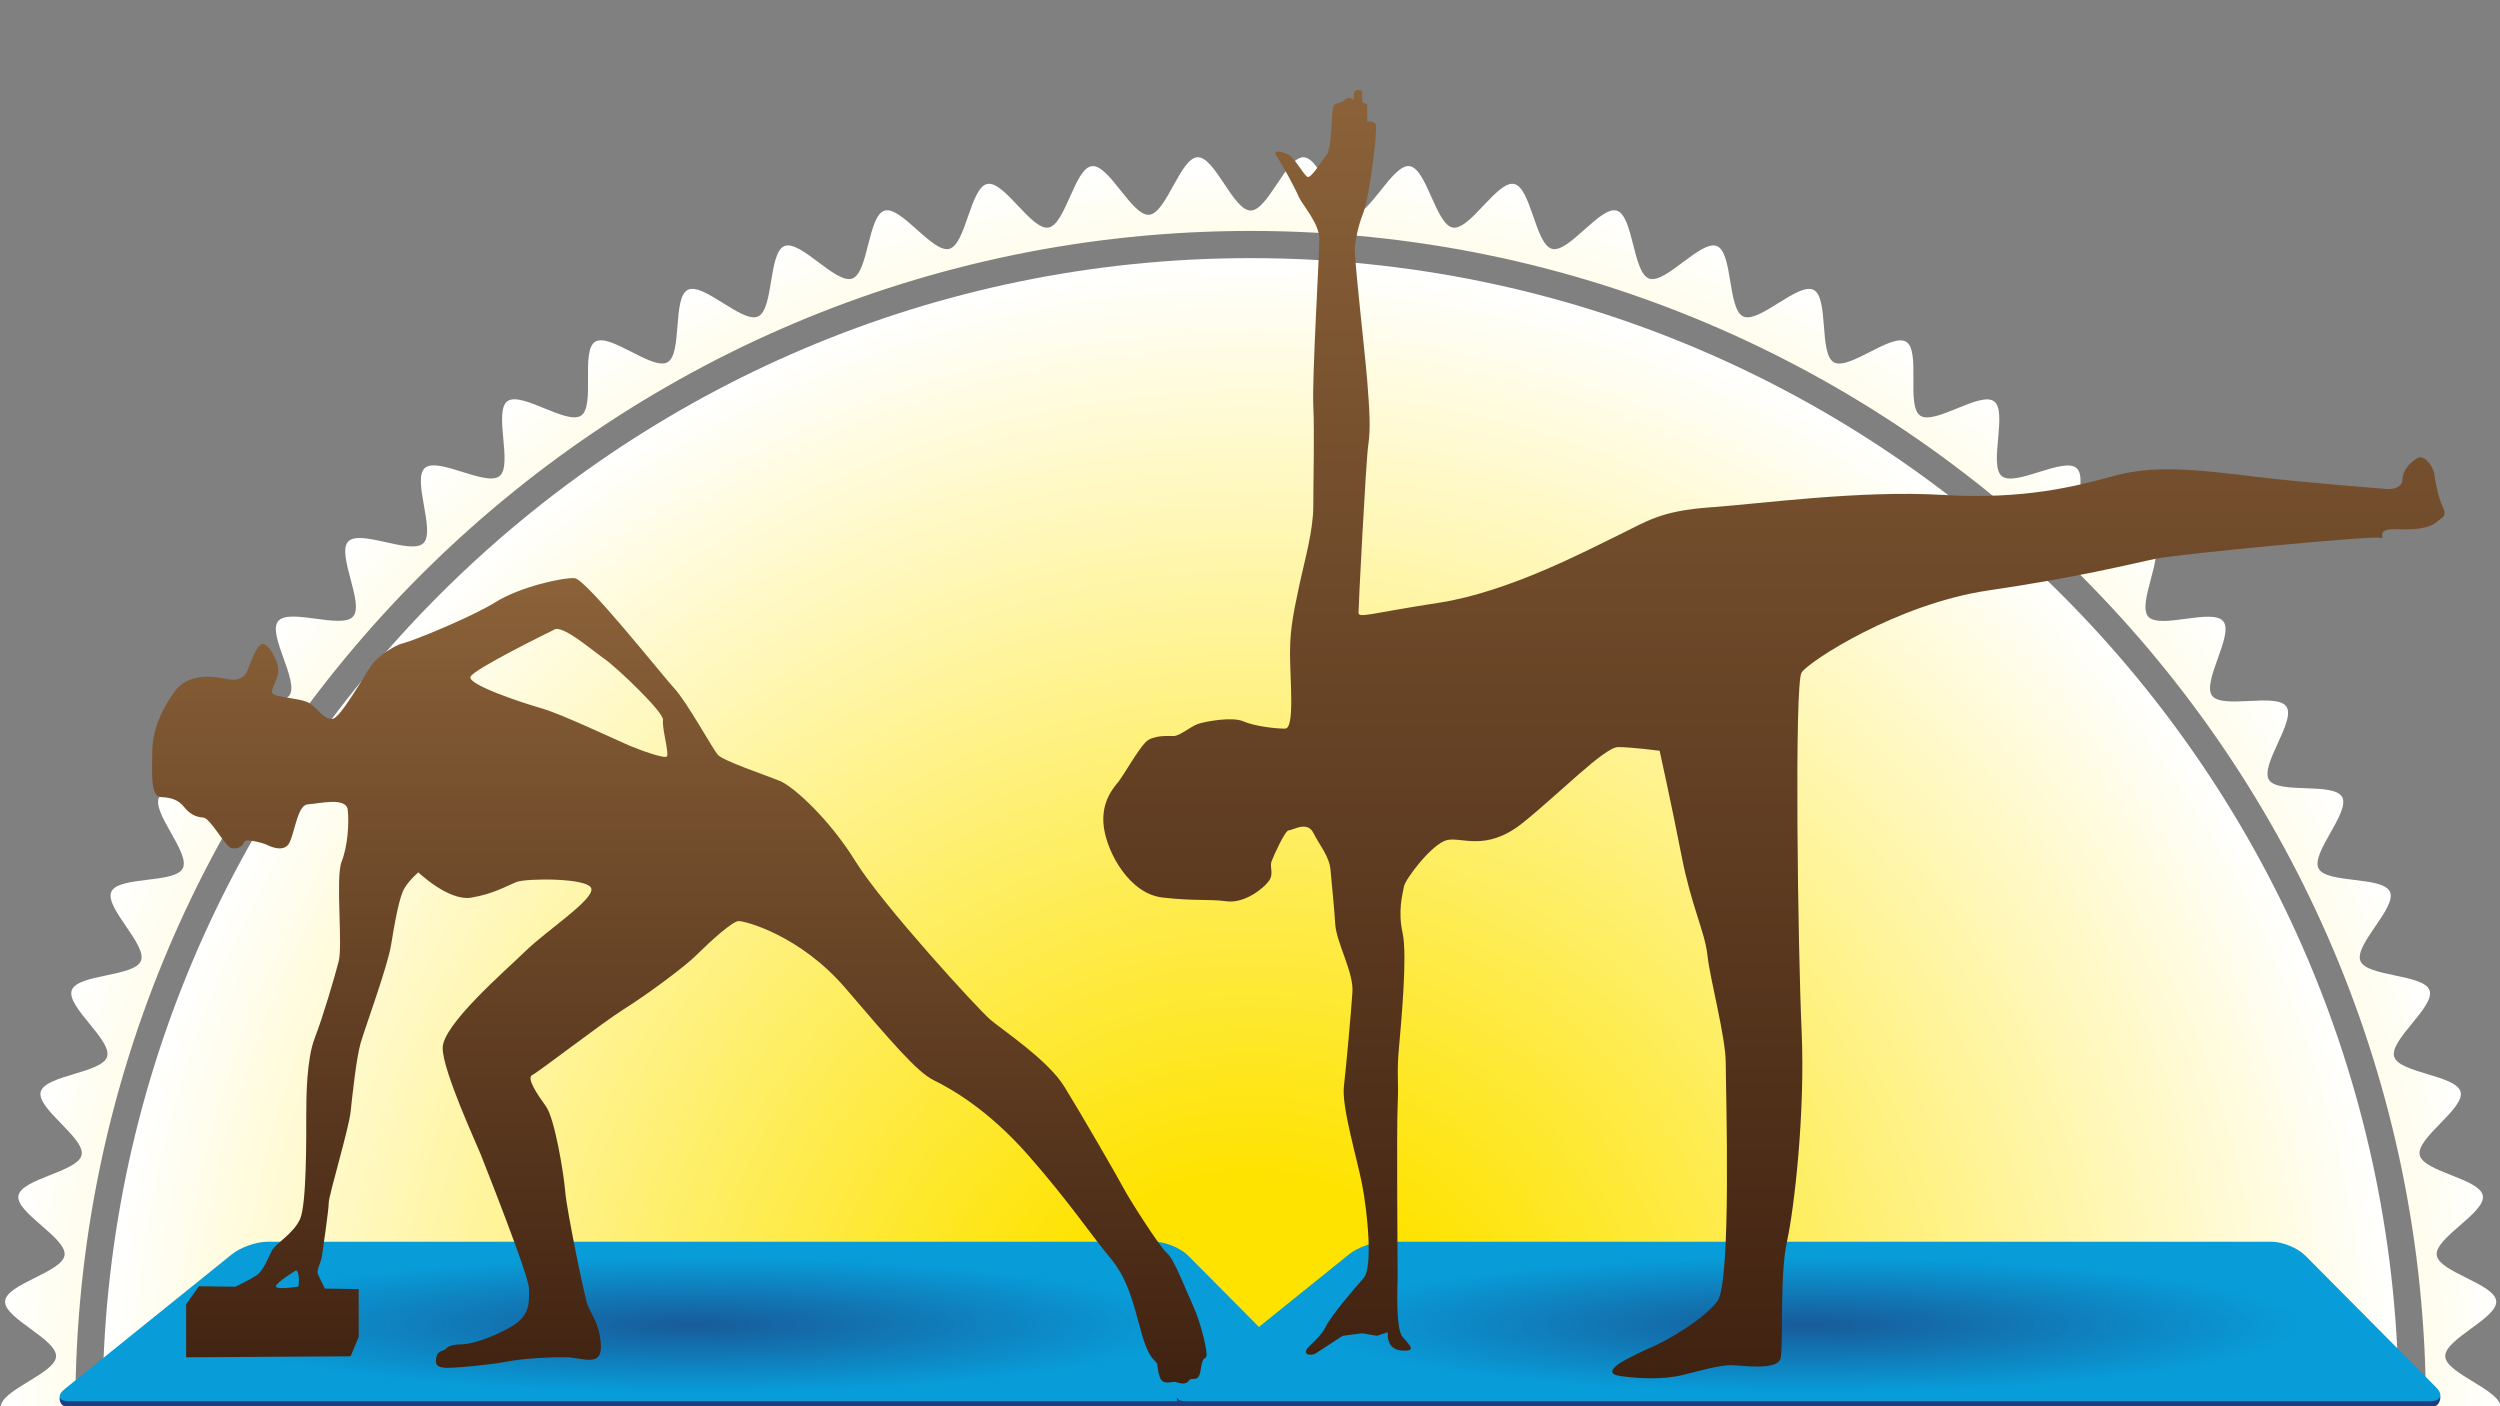 <?xml version="1.0" encoding="UTF-8"?><svg id="f" xmlns="http://www.w3.org/2000/svg" width="640" height="360" xmlns:xlink="http://www.w3.org/1999/xlink" viewBox="0 0 640 360"><rect x="0" y="0" width="640" height="360" fill="#808080" stroke="none"/><defs><style>.t{fill:url(#j);}.u{fill:url(#i);}.v{fill:url(#o);}.w{fill:url(#p);}.x{fill:none;}.y{fill:#203c7c;}.z{fill:#089cd8;}.aa{clip-path:url(#k);}.ab{clip-path:url(#h);}.ac{clip-path:url(#m);}.ad{fill:url(#n);}.ad,.ae{opacity:.68;}.ae{fill:url(#l);}</style><clipPath id="h"><rect class="x" x=".163" y=".252" width="640" height="360"/></clipPath><radialGradient id="i" cx="320.163" cy="360.252" fx="320.163" fy="360.252" r="320" gradientUnits="userSpaceOnUse"><stop offset=".2" stop-color="#fee300"/><stop offset="1" stop-color="#fff"/></radialGradient><radialGradient id="j" cx="320.163" cy="360.252" fx="320.163" fy="360.252" r="294.042" gradientUnits="userSpaceOnUse"><stop offset=".2" stop-color="#fee300"/><stop offset="1" stop-color="#fff"/></radialGradient><clipPath id="k"><polygon class="x" points="338.736 360.215 15.264 360.215 68.389 317.752 295.645 317.752 338.736 360.215"/></clipPath><radialGradient id="l" cx="182.222" cy="1385.14" fx="182.222" fy="1385.14" r="117.233" gradientTransform="translate(-18.62 135.564) scale(1.073 .147)" gradientUnits="userSpaceOnUse"><stop offset="0" stop-color="#203c7c"/><stop offset="1" stop-color="#203c7c" stop-opacity="0"/></radialGradient><clipPath id="m"><polygon class="x" points="624.736 360.215 301.264 360.215 354.389 317.752 581.645 317.752 624.736 360.215"/></clipPath><radialGradient id="n" cx="448.634" fx="448.634" r="117.233" xlink:href="#l"/><linearGradient id="o" x1="173.905" y1="354.174" x2="173.905" y2="148" gradientUnits="userSpaceOnUse"><stop offset="0" stop-color="#402211"/><stop offset="1" stop-color="#8b6239"/></linearGradient><linearGradient id="p" x1="454.126" y1="352.846" x2="454.126" y2="23" gradientUnits="userSpaceOnUse"><stop offset="0" stop-color="#402211"/><stop offset="1" stop-color="#8b6239"/></linearGradient></defs><g class="ab"><g><path class="u" d="m625.98,373.266c.184-4.412,14.184-8.557,14.184-13.014s-14-8.603-14.184-13.016c-.185-4.452,13.418-9.754,13.049-14.156-.372-4.435-14.671-7.386-15.226-11.767-.56-4.416,12.548-10.848,11.807-15.206-.746-4.385-15.243-6.11-16.169-10.432-.932-4.347,11.581-11.872,10.471-16.15-1.116-4.303-15.707-4.783-16.999-9.011-1.299-4.25,10.526-12.819,9.053-16.991-1.479-4.189-16.058-3.42-17.708-7.526-1.656-4.121,9.395-13.668,7.571-17.7-1.83-4.045-16.29-2.034-18.284-5.985-2-3.962,8.198-14.417,6.037-18.281-2.166-3.873-16.403-.638-18.726-4.408-2.328-3.777,6.947-15.06,4.465-18.728-2.486-3.674-16.397.756-19.032-2.805-2.638-3.565,5.65-15.593,2.866-19.04-2.786-3.449-16.274,2.14-19.201-1.187-2.928-3.328,4.316-16.014,1.25-19.214-3.066-3.201-16.035,3.507-19.233.438-3.198-3.068,2.953-16.32-.372-19.251-3.324-2.93-15.682,4.848-19.128,2.059-3.443-2.787,1.568-16.511-1.994-19.152-3.558-2.638-15.216,6.157-18.887,3.668-3.666-2.485.168-16.584-3.606-18.915-3.767-2.326-14.638,7.425-18.509,5.256-3.861-2.164-1.238-16.538-5.198-18.54-3.949-1.997-13.953,8.645-17.995,6.812-4.029-1.826-2.639-16.372-6.757-18.03-4.103-1.652-13.162,9.805-17.349,8.324-4.168-1.474-4.023-16.085-8.271-17.385-4.226-1.294-12.273,10.896-16.573,9.778-4.276-1.111-5.38-15.681-9.724-16.614-4.319-.927-11.297,11.906-15.679,11.159-4.353-.742-6.693-15.165-11.105-15.725-4.379-.556-10.244,12.824-14.678,12.451-4.398-.37-7.948-14.544-12.396-14.729-4.408-.184-9.13,13.642-13.583,13.642s-9.176-13.826-13.585-13.642c-4.449.186-8,14.36-12.399,14.73-4.431.373-10.294-13.008-14.671-12.452-4.412.56-6.753,14.983-11.106,15.725-4.382.747-11.359-12.087-15.677-11.16-4.344.933-5.446,15.502-9.721,16.614-4.299,1.117-12.345-11.074-16.57-9.781-4.247,1.3-4.103,15.912-8.271,17.385-4.186,1.481-13.244-9.977-17.346-8.326-4.117,1.657-2.726,16.203-6.755,18.028-4.042,1.831-14.043-8.812-17.991-6.816-3.959,2.002-1.335,16.375-5.196,18.538-3.87,2.168-14.739-7.585-18.505-5.26-3.774,2.33.059,16.429-3.606,18.913-3.671,2.488-15.327-6.309-18.885-3.672-3.562,2.641,1.448,16.365-1.996,19.151-3.446,2.788-15.804-4.991-19.128-2.062-3.325,2.931,2.824,16.183-.374,19.251-3.199,3.068-16.167-3.641-19.233-.44-3.066,3.2,4.177,15.887,1.248,19.215-2.928,3.326-16.416-2.265-19.202,1.185-2.784,3.446,5.502,15.476,2.864,19.041-2.636,3.561-16.548-.87-19.034,2.804-2.483,3.669,6.79,14.954,4.462,18.731-2.324,3.77-16.561.535-18.728,4.409-2.162,3.865,8.035,14.321,6.034,18.285-1.995,3.953-16.456,1.942-18.286,5.988-1.825,4.033,9.225,13.582,7.568,17.704-1.65,4.106-16.229,3.337-17.709,7.528-1.473,4.171,10.351,12.741,9.052,16.991-1.292,4.23-15.884,4.71-17,9.014-1.111,4.28,11.402,11.806,10.47,16.155-.926,4.322-15.423,6.048-16.17,10.434-.741,4.356,12.367,10.789,11.807,15.204-.555,4.383-14.854,7.335-15.226,11.773-.369,4.401,13.235,9.702,13.049,14.153-.184,4.412-14.184,8.557-14.184,13.014s14,8.603,14.184,13.015c.185,4.452-13.418,9.754-13.049,14.156.372,4.435,14.671,7.386,15.226,11.767.56,4.416-12.548,10.849-11.807,15.206.746,4.386,15.243,6.111,16.169,10.432.932,4.347-11.581,11.872-10.471,16.15,1.116,4.302,15.707,4.783,16.999,9.011,1.299,4.25-10.526,12.819-9.053,16.991,1.479,4.19,16.058,3.421,17.708,7.526,1.656,4.121-9.395,13.668-7.571,17.7,1.83,4.045,16.29,2.034,18.284,5.985,2,3.963-8.198,14.417-6.037,18.281,2.166,3.873,16.403.639,18.726,4.408,2.328,3.777-6.947,15.06-4.465,18.729,2.486,3.674,16.397-.756,19.032,2.805,2.638,3.565-5.65,15.593-2.866,19.04,2.786,3.45,16.274-2.14,19.201,1.187,2.928,3.328-4.316,16.014-1.25,19.214,3.066,3.201,16.035-3.506,19.233-.438,3.198,3.068-2.953,16.32.372,19.252,3.324,2.93,15.682-4.848,19.128-2.059,3.443,2.787-1.568,16.511,1.994,19.152,3.558,2.638,15.216-6.157,18.887-3.668,3.666,2.485-.168,16.584,3.606,18.915,3.767,2.327,14.638-7.425,18.509-5.256,3.861,2.164,1.238,16.538,5.198,18.54,3.949,1.997,13.953-8.645,17.995-6.813,4.029,1.826,2.639,16.372,6.757,18.03,4.103,1.652,13.162-9.805,17.349-8.325,4.168,1.474,4.023,16.085,8.271,17.386,4.226,1.294,12.273-10.897,16.573-9.779,4.276,1.112,5.38,15.682,9.724,16.614,4.319.927,11.297-11.906,15.679-11.159,4.353.742,6.693,15.165,11.105,15.725,4.379.556,10.244-12.825,14.678-12.451,4.398.37,7.948,14.543,12.396,14.729,4.408.184,9.13-13.642,13.583-13.642s9.176,13.826,13.585,13.642c4.449-.186,8-14.36,12.399-14.73,4.431-.373,10.294,13.008,14.671,12.452,4.412-.56,6.753-14.983,11.106-15.725,4.382-.747,11.359,12.087,15.677,11.16,4.344-.932,5.446-15.502,9.721-16.613,4.299-1.117,12.345,11.074,16.57,9.78,4.247-1.3,4.103-15.911,8.271-17.385,4.186-1.48,13.244,9.978,17.346,8.326,4.117-1.657,2.726-16.203,6.755-18.028,4.042-1.832,14.043,8.811,17.991,6.815,3.959-2.002,1.335-16.375,5.196-18.538,3.87-2.168,14.739,7.585,18.505,5.26,3.774-2.33-.059-16.429,3.606-18.913,3.671-2.488,15.327,6.309,18.885,3.671,3.562-2.641-1.448-16.365,1.996-19.151,3.446-2.789,15.804,4.991,19.128,2.062,3.325-2.931-2.824-16.184.374-19.251,3.199-3.069,16.167,3.641,19.233.44,3.066-3.2-4.177-15.886-1.248-19.214,2.928-3.327,16.416,2.265,19.202-1.185,2.784-3.447-5.502-15.476-2.864-19.041,2.636-3.561,16.548.87,19.034-2.804,2.483-3.669-6.79-14.954-4.462-18.731,2.324-3.77,16.561-.535,18.728-4.409,2.162-3.865-8.035-14.321-6.034-18.285,1.995-3.952,16.456-1.941,18.286-5.988,1.825-4.033-9.225-13.582-7.568-17.704,1.65-4.106,16.229-3.338,17.709-7.528,1.473-4.172-10.351-12.741-9.052-16.991,1.292-4.23,15.884-4.71,17-9.014,1.111-4.28-11.402-11.806-10.47-16.155.926-4.322,15.423-6.048,16.17-10.434.741-4.357-12.367-10.789-11.807-15.205.555-4.383,14.854-7.335,15.226-11.773.369-4.401-13.235-9.702-13.049-14.154Zm-305.816,288.121c-165.897,0-300.87-135.092-300.87-301.134S154.267,59.117,320.163,59.117s300.87,135.092,300.87,301.134-134.973,301.134-300.87,301.134Z"/><path class="t" d="m320.163,66.08C158.098,66.08,26.25,198.044,26.25,360.252s131.848,294.172,293.913,294.172,293.913-131.964,293.913-294.172S482.229,66.08,320.163,66.08Z"/></g></g><g><g><path class="y" d="m338.734,357.556s.165,2.696-2.623,2.696H17.744c-2.787,0-2.47-2.528-2.47-2.528l44.132-33.104c2.17-1.749,6.226-3.18,9.013-3.18h227.15c2.787,0,6.674,1.618,8.638,3.596l34.526,32.519Z"/><path class="z" d="m337.609,355.128c1.964,1.978,1.29,3.596-1.497,3.596H17.744c-2.787,0-3.292-1.431-1.122-3.18l42.784-34.479c2.17-1.749,6.226-3.18,9.013-3.18h227.15c2.787,0,6.674,1.618,8.638,3.596l33.4,33.646Z"/></g><g class="aa"><ellipse class="ae" cx="177" cy="339.318" rx="177.083" ry="22.668"/></g></g><g><g><path class="y" d="m624.734,357.556s.165,2.696-2.623,2.696h-318.367c-2.787,0-2.47-2.528-2.47-2.528l44.132-33.104c2.17-1.749,6.226-3.18,9.013-3.18h227.15c2.787,0,6.674,1.618,8.638,3.596l34.526,32.519Z"/><path class="z" d="m623.609,355.128c1.964,1.978,1.29,3.596-1.497,3.596h-318.367c-2.787,0-3.292-1.431-1.122-3.18l42.784-34.479c2.17-1.749,6.226-3.18,9.013-3.18h227.15c2.787,0,6.674,1.618,8.638,3.596l33.4,33.646Z"/></g><g class="ac"><ellipse class="ad" cx="463" cy="339.318" rx="177.083" ry="22.668"/></g></g><path class="v" d="m305.438,334.291c-2.09-4.534-4.779-11.864-6.722-13.538-1.959-1.726-9.637-13.802-11.107-16.623-1.463-2.781-11-19.272-15.147-25.968-4.145-6.736-15.739-14.42-18.915-17.111-3.171-2.689-27.834-29.659-34.525-40.521-6.722-10.876-15.87-19.167-19.416-20.63-3.546-1.451-14.527-5.115-15.871-6.697-1.344-1.595-7.936-13.578-11.107-16.978-3.163-3.427-22.58-27.946-25.507-28.21-2.933-.224-14.026,2.202-20.261,6.13-6.221,3.875-21.341,10.005-23.563,10.494-2.188.474-6.459,3.295-8.16,5.602-1.701,2.334-7.936,13.565-10.012,13.789-2.069.263-3.546-2.334-5.748-3.916-2.188-1.555-9.768-1.45-9.768-2.913s1.845-3.665,1.589-6.116c-.244-2.439-2.689-6.578-4.146-6.221-1.457.382-3.157,5.51-3.658,6.736-.488,1.2-1.832,2.557-3.902,2.426-2.076-.132-10.625-3.045-15.014,3.308-4.39,6.34-5.504,11.112-5.504,15.476,0,4.403-.6,11.112,2.201,11.244,2.814.132,4.515.738,5.971,2.557,1.476,1.847,3.065,2.558,4.891,2.69,1.845.131,5.622,7.447,7.191,7.803,1.608.396,2.946-.487,3.309-1.582.369-1.107,5.503.606,5.503.606,0,0,4.614,2.689,6.103-.487,1.456-3.164,2.076-9.65,4.746-9.742,2.689-.132,9.768-1.978,10.137,1.45.375,3.402,0,9.268-1.589,13.288-1.582,4.047.363,21.382-.745,25.52-1.081,4.152-4.013,14.159-6.103,19.536-2.069,5.378-2.188,14.632-2.188,19.878s.119,22.714-1.582,26.496c-1.701,3.797-6.235,6.223-7.211,8.068-.969,1.82-2.07,4.982-3.77,6.221-1.7,1.227-5.622,3.045-5.622,3.045l-9.28-.131-3.289,4.626v13.578l42.111-.263,2.069-4.984v-12.22l-8.661-.131s-1.088-2.293-1.701-3.52c-.633-1.239.725-2.913.969-4.891.244-1.95,1.72-11.599,1.72-13.538,0-1.951,5.115-18.785,5.603-23.319.487-4.508,1.456-13.67,2.557-17.559,1.12-3.916,6.967-19.786,7.805-25.165.876-5.378,2.076-12.338,3.434-14.514,1.344-2.202,3.533-4.047,3.533-4.047,0,0,7.803,7.449,13.551,6.473,5.734-.962,9.155-3.045,11.601-4.008,2.445-.975,18.428-1.107,19.14,1.675.745,2.82-11.448,10.756-16.695,15.87-5.266,5.155-21.494,19.049-21.361,25.047.112,5.985,8.661,24.413,9.761,27.195,1.088,2.82,12.325,31.003,12.325,34.3,0,3.308.599,6.841-4.758,9.886-5.379,3.071-10.513,4.403-12.583,4.403-2.076,0-3.421.487-3.901,1.107-.475.606-2.076.356-2.432,2.069-.368,1.714-.257,2.821,2.801,2.821,3.045,0,11.726-.883,15.259-1.595,3.546-.737,11.219-1.226,15.364-1.093,4.145.132,8.924,2.557,8.667-3.045-.231-5.642-2.677-8.068-3.533-10.757-.844-2.689-5.247-24.03-5.603-28.698-.368-4.626-2.702-18.652-4.891-21.698-2.202-3.045-5.115-7.328-3.546-8.067,1.602-.752,17.829-13.315,23.432-16.848,5.622-3.519,15.515-10.743,18.803-14.052,3.302-3.269,9.037-8.516,10.625-8.516,1.589,0,15.608,3.534,27.333,17.19,11.713,13.67,18.317,21.473,22.595,23.556,4.257,2.096,13.782,7.342,24.274,19.299,10.492,11.956,16.24,20.63,20.762,26.008,4.502,5.352,5.846,10.981,8.048,19.01,2.202,8.067,3.921,7.104,4.145,8.554.244,1.463.375,4.047,1.845,4.403,1.456.356,2.076-.25,2.913,0,.864.224,2.446.844,3.31-.356.837-1.226,2.538.844,3.044-2.82.482-3.651,1.101-2.453,1.458-3.427.368-.976-1.332-8.424-3.402-12.919Zm-229.106-4.93c-.243.066-5.78.91-5.7-.092.099-.976,5.135-4.048,5.135-4.048.968.066.81,4.048.566,4.14Zm94.384-135.71c-.632.62-6.498-1.49-9.603-2.782-3.078-1.292-17.413-8.133-22.628-9.583-5.2-1.49-18.718-6.024-18.058-8.002.665-1.95,21.316-12.022,21.316-12.022,1.957-1.648,9.781,5.181,12.872,7.316,3.078,2.108,15.469,13.84,15.126,15.778-.336,1.938,1.635,8.621.975,9.294Z"/><path class="w" d="m424.864,192.191s3.118,14.092,5.624,26.944c2.505,12.852,5.963,19.428,6.615,25.378.613,5.963,4.684,20.994,4.684,27.557,0,6.616,1.552,56.433-2.179,61.117-3.784,4.723-12.239,9.733-17.249,11.899-5.01,2.179-7.516,3.784-7.516,3.784,0,0-4.723,2.792,0,3.406,4.684.665,10.96.953,15.97-.287,5.01-1.265,9.407-2.505,12.239-2.505,2.792,0,12.2,1.566,12.813-1.892.665-3.445-.287-21.307,1.605-29.763,1.853-8.468,4.684-32.907,3.745-53.887-.953-20.981-1.892-88.999,0-91.791,1.879-2.831,24.425-17.575,47.924-21.019,23.525-3.445,36.664-6.864,42.953-8.129,6.237-1.24,55.767-5.963,57.332-5.336,1.554.652-1.892-2.505,4.397-2.179,6.237.326,9.069-.953,10.021-1.892.941-.939,2.792-1.226,1.554-3.732-1.267-2.557-2.179-7.568-2.179-8.468,0-.939-2.218-5.336-4.385-4.11-2.218,1.279-3.784,3.458-3.784,5.35,0,1.879-1.892,2.831-4.683,2.505-2.833-.287-20.369-1.566-33.221-3.132-12.852-1.552-25.052-3.118-35.398-.326-10.347,2.831-23.499,6.289-44.519,5.01-20.981-1.226-46.032,2.218-59.185,3.171-13.178.9-16.622,3.732-23.812,7.176-7.228,3.458-27.597,14.418-45.747,17.249-18.202,2.792-20.707,4.071-20.707,2.505,0-1.552,1.892-38.843,2.505-42.914.627-4.11.327-8.781-.286-16.636-.653-7.841-3.446-31.942-3.158-34.16.326-2.179.653-4.684,2.218-8.754,1.554-4.059,3.732-21.634,3.118-22.547-.613-.941-2.178-.653-2.178-.653v-4.397l-1.267-.613v-2.792s-2.179-1.279-2.179,1.227-.326-.613-2.218.953c-1.852,1.552-2.792.326-3.118,2.179-.326,1.879-.326,10.347-1.566,11.899-1.265,1.566-4.058,6.289-5.01,5.676-.939-.665-3.445-5.049-4.723-5.676-1.226-.613-4.345-1.552-3.118.339,1.278,1.88,4.723,8.129,5.623,10.347.953,2.179,5.336,6.85,5.336,10.961,0,4.07-1.879,35.398-1.552,42.588.326,7.228,0,19.428,0,25.704,0,6.289-2.179,13.805-3.458,19.754-1.226,5.963-2.505,10.973-2.505,17.862,0,6.864,1.279,19.389-1.265,19.389-2.505,0-7.803-.613-10.634-1.853-2.845-1.265-9.695,0-11.586.627-1.892.613-4.723,3.118-6.289,3.118-1.552,0-5.298-.287-7.176,1.552-1.892,1.892-5.676,8.468-6.902,10.073-1.279,1.552-4.723,5.298-3.784,11.861.953,6.615,6.615,16.923,15.031,17.862,8.507.953,11.625.339,16.31.953,4.723.652,9.733-3.458,10.96-5.298,1.279-1.892,0-3.458.665-5.049.613-1.566,3.406-7.803,4.345-7.803.953,0,4.723-2.505,6.289.613,1.552,3.119,4.058,5.95,4.397,9.408.287,3.445.939,9.394,1.227,14.078.326,4.723,4.723,12.239,4.397,17.249s-1.566,18.815-2.179,24.113c-.652,5.336,3.446,18.802,4.684,25.378,1.267,6.563,2.831,20.981.326,23.813-2.505,2.831-8.168,9.407-9.734,12.526-1.566,3.171-5.01,5.01-5.01,6.289,0,1.226,2.218.613,2.218.613l7.189-4.684,5.01-.652,3.772.652,2.791-.939s-.613,4.397,3.458,4.684c4.058.326,2.218-1.24.326-3.458-1.892-2.179-1.279-13.139-1.279-15.644s-.286-36.678,0-43.567c.327-6.862-.286-7.803.327-14.705.625-6.902,2.178-23.825.952-29.449-1.279-5.662,0-10.059.327-11.913.286-1.879,7.188-10.96,10.96-11.899,3.744-.953,10.021,3.118,19.428-4.397,9.367-7.516,20.994-19.428,24.439-19.428s10.634.939,10.634.939Z"/></svg>